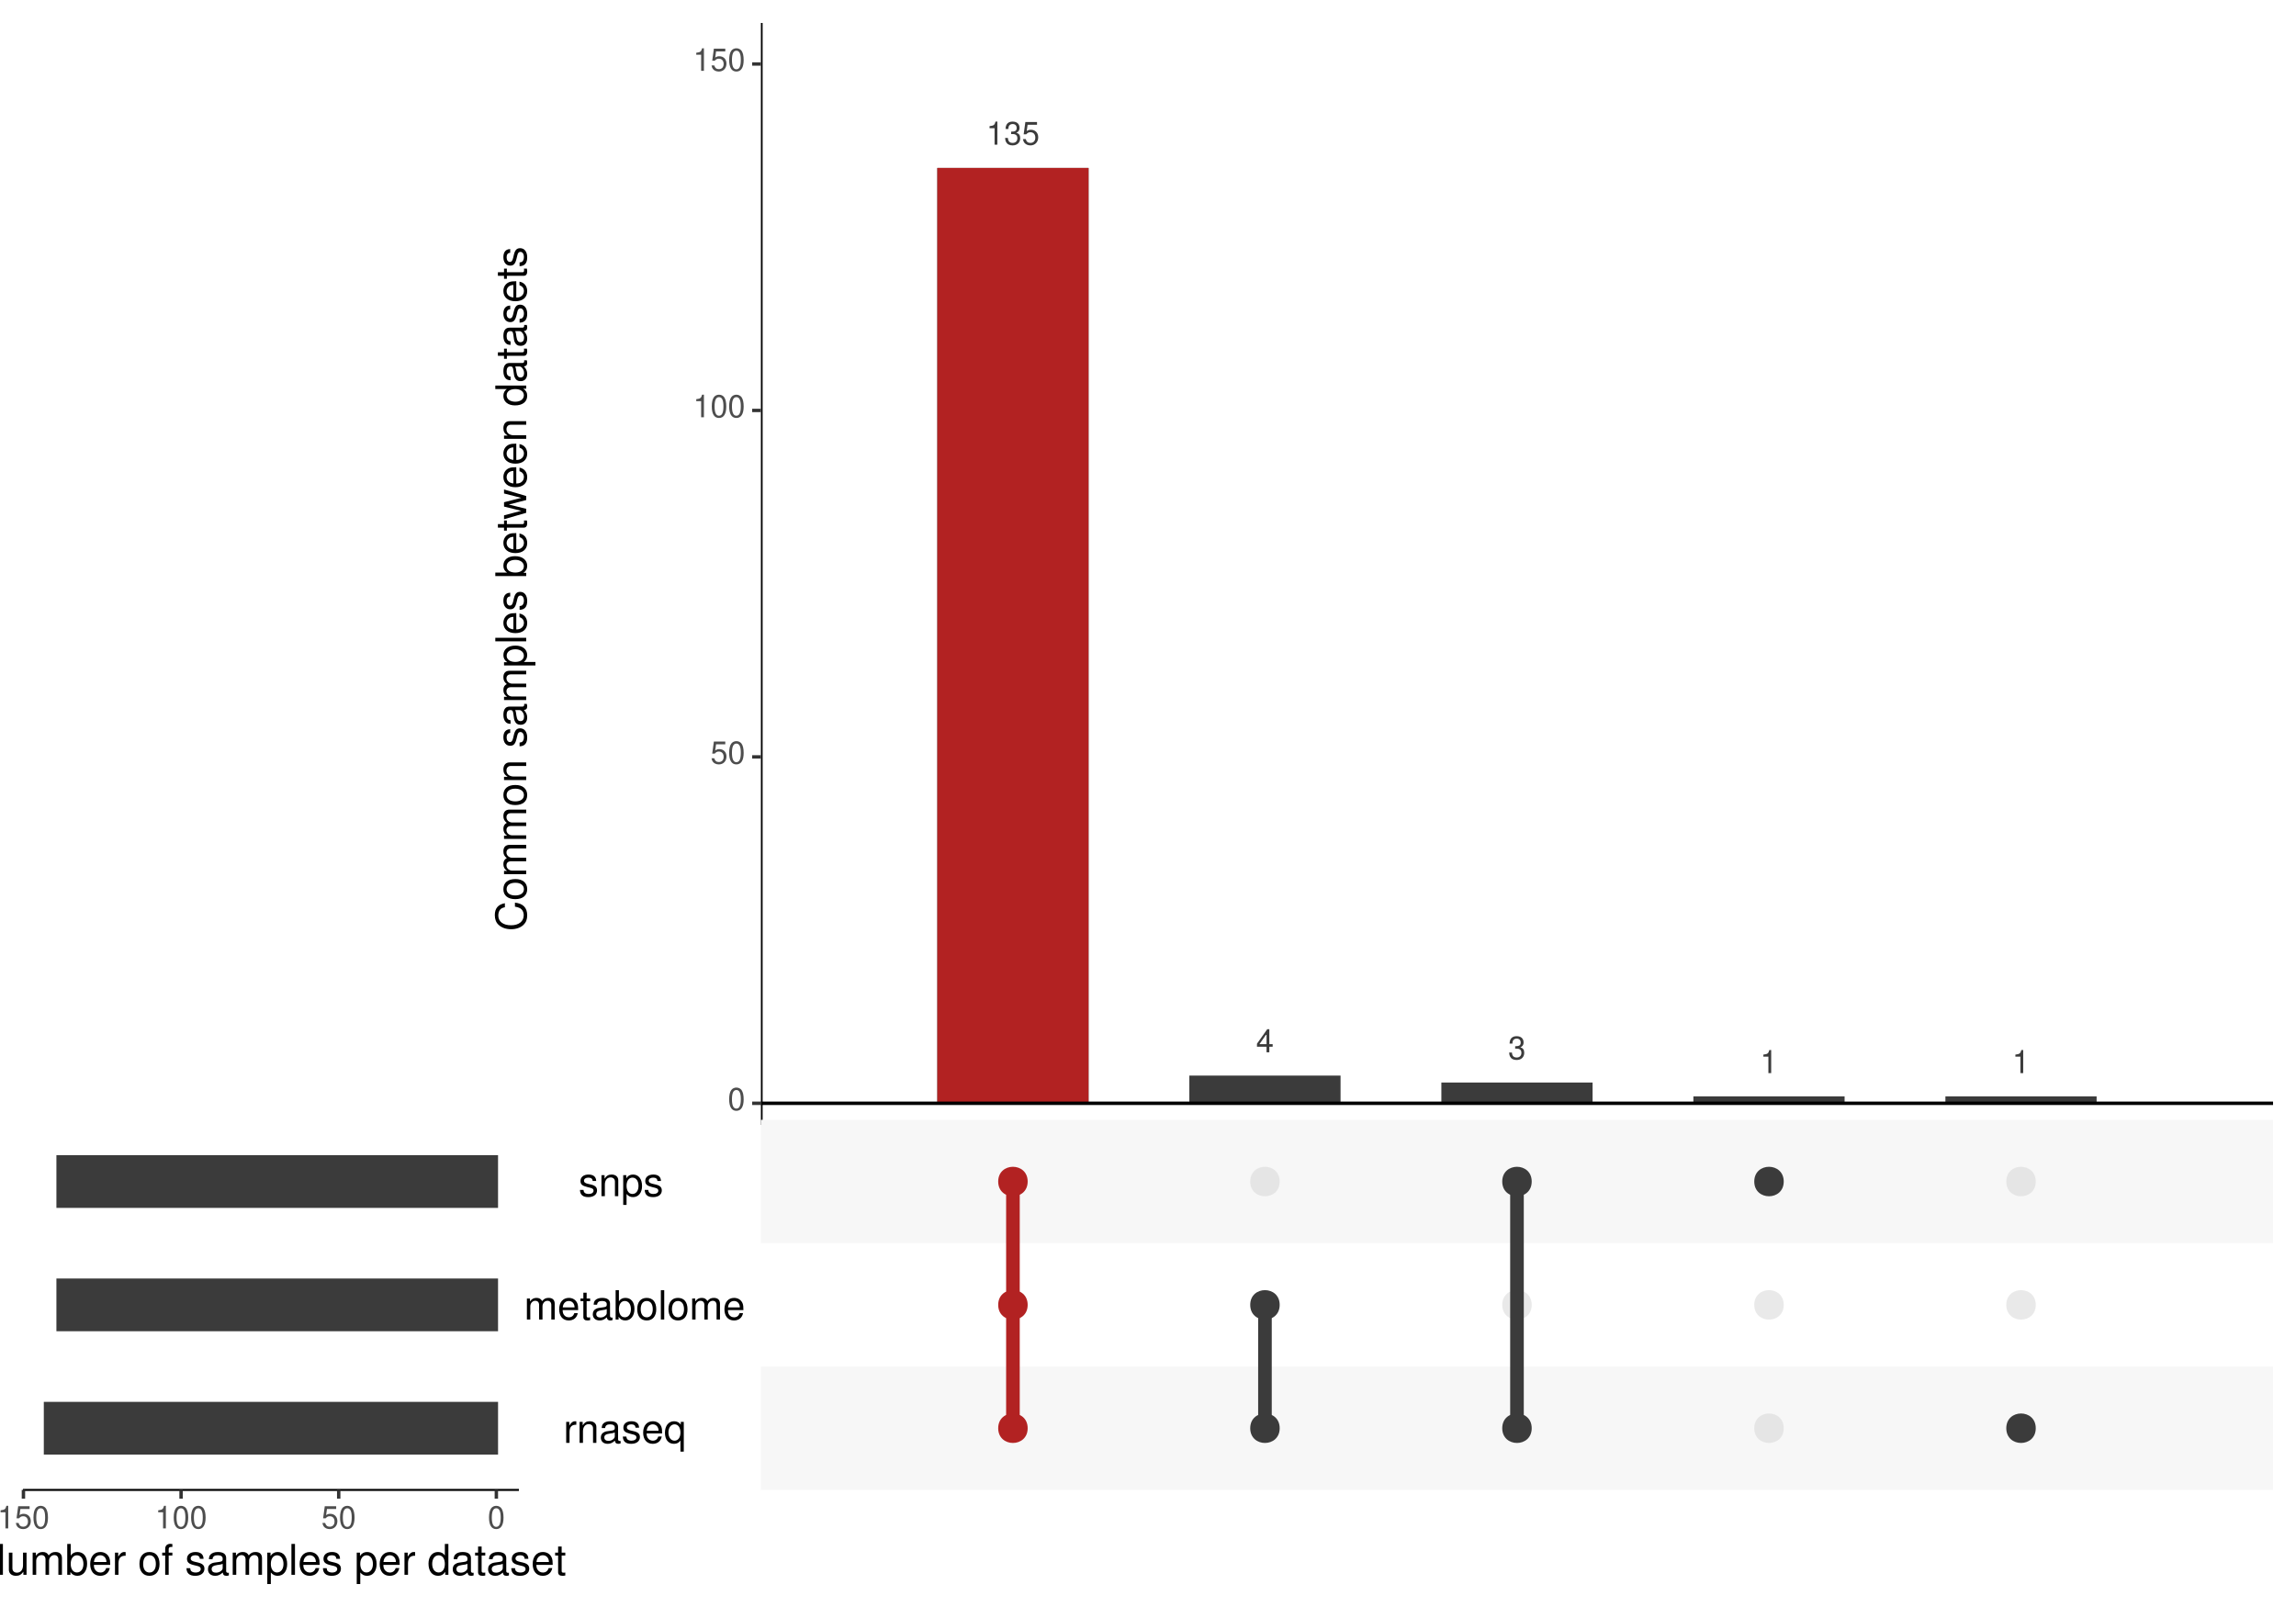 <?xml version="1.0" encoding="UTF-8"?>
<svg xmlns="http://www.w3.org/2000/svg" xmlns:xlink="http://www.w3.org/1999/xlink" width="720pt" height="504pt" viewBox="0 0 720 504" version="1.1">
<defs>
<g>
<symbol overflow="visible" id="glyph0-0">
<path style="stroke:none;" d=""/>
</symbol>
<symbol overflow="visible" id="glyph0-1">
<path style="stroke:none;" d="M 2.594 -5.156 L 2.594 0 L 3.469 0 L 3.469 -7.234 L 2.891 -7.234 C 2.578 -6.125 2.391 -5.984 1.016 -5.797 L 1.016 -5.156 Z M 2.594 -5.156 "/>
</symbol>
<symbol overflow="visible" id="glyph0-2">
<path style="stroke:none;" d="M 2.219 -3.328 L 2.688 -3.328 C 3.656 -3.328 4.172 -2.891 4.172 -2.016 C 4.172 -1.109 3.609 -0.547 2.703 -0.547 C 1.734 -0.547 1.266 -1.047 1.203 -2.109 L 0.328 -2.109 C 0.359 -1.516 0.453 -1.141 0.625 -0.828 C 1 -0.125 1.688 0.234 2.672 0.234 C 4.125 0.234 5.062 -0.656 5.062 -2.016 C 5.062 -2.938 4.719 -3.453 3.859 -3.75 C 4.531 -4.016 4.859 -4.516 4.859 -5.25 C 4.859 -6.484 4.047 -7.234 2.688 -7.234 C 1.266 -7.234 0.5 -6.438 0.469 -4.906 L 1.359 -4.906 C 1.359 -5.344 1.406 -5.594 1.516 -5.812 C 1.719 -6.234 2.156 -6.469 2.703 -6.469 C 3.484 -6.469 3.953 -6 3.953 -5.219 C 3.953 -4.703 3.781 -4.391 3.391 -4.234 C 3.141 -4.125 2.828 -4.094 2.219 -4.078 Z M 2.219 -3.328 "/>
</symbol>
<symbol overflow="visible" id="glyph0-3">
<path style="stroke:none;" d="M 4.766 -7.094 L 1.109 -7.094 L 0.578 -3.234 L 1.375 -3.234 C 1.797 -3.719 2.141 -3.891 2.688 -3.891 C 3.641 -3.891 4.234 -3.25 4.234 -2.188 C 4.234 -1.172 3.641 -0.547 2.688 -0.547 C 1.906 -0.547 1.438 -0.938 1.234 -1.75 L 0.344 -1.75 C 0.469 -1.156 0.578 -0.875 0.781 -0.625 C 1.188 -0.078 1.906 0.234 2.703 0.234 C 4.141 0.234 5.141 -0.812 5.141 -2.312 C 5.141 -3.719 4.203 -4.672 2.844 -4.672 C 2.344 -4.672 1.938 -4.547 1.531 -4.25 L 1.812 -6.234 L 4.766 -6.234 Z M 4.766 -7.094 "/>
</symbol>
<symbol overflow="visible" id="glyph0-4">
<path style="stroke:none;" d="M 3.281 -1.75 L 3.281 0 L 4.156 0 L 4.156 -1.75 L 5.203 -1.75 L 5.203 -2.547 L 4.156 -2.547 L 4.156 -7.234 L 3.5 -7.234 L 0.281 -2.688 L 0.281 -1.75 Z M 3.281 -2.547 L 1.047 -2.547 L 3.281 -5.734 Z M 3.281 -2.547 "/>
</symbol>
<symbol overflow="visible" id="glyph1-0">
<path style="stroke:none;" d=""/>
</symbol>
<symbol overflow="visible" id="glyph1-1">
<path style="stroke:none;" d="M 2.688 -7.078 C 2.047 -7.078 1.453 -6.797 1.094 -6.312 C 0.641 -5.688 0.422 -4.734 0.422 -3.422 C 0.422 -1.031 1.203 0.219 2.688 0.219 C 4.156 0.219 4.969 -1.031 4.969 -3.375 C 4.969 -4.734 4.75 -5.656 4.297 -6.312 C 3.922 -6.797 3.344 -7.078 2.688 -7.078 Z M 2.688 -6.312 C 3.625 -6.312 4.078 -5.375 4.078 -3.453 C 4.078 -1.438 3.641 -0.484 2.672 -0.484 C 1.766 -0.484 1.297 -1.469 1.297 -3.422 C 1.297 -5.375 1.766 -6.312 2.688 -6.312 Z M 2.688 -6.312 "/>
</symbol>
<symbol overflow="visible" id="glyph1-2">
<path style="stroke:none;" d="M 4.656 -6.953 L 1.078 -6.953 L 0.562 -3.172 L 1.359 -3.172 C 1.75 -3.641 2.094 -3.812 2.641 -3.812 C 3.562 -3.812 4.141 -3.172 4.141 -2.141 C 4.141 -1.141 3.562 -0.531 2.625 -0.531 C 1.875 -0.531 1.406 -0.922 1.203 -1.703 L 0.344 -1.703 C 0.453 -1.141 0.562 -0.859 0.766 -0.609 C 1.156 -0.078 1.859 0.219 2.641 0.219 C 4.047 0.219 5.031 -0.797 5.031 -2.266 C 5.031 -3.641 4.109 -4.578 2.781 -4.578 C 2.297 -4.578 1.906 -4.453 1.5 -4.156 L 1.766 -6.094 L 4.656 -6.094 Z M 4.656 -6.953 "/>
</symbol>
<symbol overflow="visible" id="glyph1-3">
<path style="stroke:none;" d="M 2.531 -5.047 L 2.531 0 L 3.406 0 L 3.406 -7.078 L 2.828 -7.078 C 2.531 -6 2.328 -5.844 1 -5.672 L 1 -5.047 Z M 2.531 -5.047 "/>
</symbol>
<symbol overflow="visible" id="glyph2-0">
<path style="stroke:none;" d=""/>
</symbol>
<symbol overflow="visible" id="glyph2-1">
<path style="stroke:none;" d="M -6.688 -8.797 C -8.812 -8.406 -9.844 -7.188 -9.844 -5.062 C -9.844 -3.766 -9.438 -2.703 -8.641 -2 C -7.672 -1.109 -6.297 -0.641 -4.734 -0.641 C -3.141 -0.641 -1.766 -1.125 -0.828 -2.031 C -0.047 -2.797 0.312 -3.75 0.312 -5 C 0.312 -7.375 -0.969 -8.703 -3.531 -8.984 L -3.531 -7.719 C -2.875 -7.609 -2.422 -7.484 -2.031 -7.281 C -1.234 -6.875 -0.781 -6.062 -0.781 -5.016 C -0.781 -3.094 -2.328 -1.875 -4.734 -1.875 C -7.219 -1.875 -8.75 -3.031 -8.75 -4.922 C -8.75 -5.703 -8.531 -6.422 -8.141 -6.828 C -7.812 -7.188 -7.406 -7.391 -6.688 -7.531 Z M -6.688 -8.797 "/>
</symbol>
<symbol overflow="visible" id="glyph2-2">
<path style="stroke:none;" d="M -7.156 -3.609 C -7.156 -1.641 -5.766 -0.484 -3.422 -0.484 C -1.078 -0.484 0.312 -1.641 0.312 -3.625 C 0.312 -5.594 -1.094 -6.781 -3.375 -6.781 C -5.797 -6.781 -7.156 -5.625 -7.156 -3.609 Z M -6.141 -3.625 C -6.141 -4.875 -5.109 -5.625 -3.391 -5.625 C -1.734 -5.625 -0.719 -4.844 -0.719 -3.625 C -0.719 -2.391 -1.734 -1.641 -3.422 -1.641 C -5.109 -1.641 -6.141 -2.391 -6.141 -3.625 Z M -6.141 -3.625 "/>
</symbol>
<symbol overflow="visible" id="glyph2-3">
<path style="stroke:none;" d="M -6.953 -0.938 L 0 -0.938 L 0 -2.047 L -4.375 -2.047 C -5.375 -2.047 -6.188 -2.781 -6.188 -3.672 C -6.188 -4.5 -5.688 -4.969 -4.797 -4.969 L 0 -4.969 L 0 -6.078 L -4.375 -6.078 C -5.375 -6.078 -6.188 -6.812 -6.188 -7.719 C -6.188 -8.531 -5.672 -9 -4.797 -9 L 0 -9 L 0 -10.125 L -5.219 -10.125 C -6.469 -10.125 -7.156 -9.406 -7.156 -8.109 C -7.156 -7.172 -6.875 -6.609 -6.094 -5.969 C -6.844 -5.547 -7.156 -5 -7.156 -4.094 C -7.156 -3.156 -6.812 -2.531 -5.984 -1.953 L -6.953 -1.953 Z M -6.953 -0.938 "/>
</symbol>
<symbol overflow="visible" id="glyph2-4">
<path style="stroke:none;" d="M -6.953 -0.938 L 0 -0.938 L 0 -2.047 L -3.844 -2.047 C -5.266 -2.047 -6.188 -2.797 -6.188 -3.938 C -6.188 -4.812 -5.656 -5.359 -4.828 -5.359 L 0 -5.359 L 0 -6.469 L -5.266 -6.469 C -6.422 -6.469 -7.156 -5.609 -7.156 -4.266 C -7.156 -3.234 -6.766 -2.562 -5.797 -1.953 L -6.953 -1.953 Z M -6.953 -0.938 "/>
</symbol>
<symbol overflow="visible" id="glyph2-5">
<path style="stroke:none;" d=""/>
</symbol>
<symbol overflow="visible" id="glyph2-6">
<path style="stroke:none;" d="M -5.016 -5.812 C -6.391 -5.797 -7.156 -4.906 -7.156 -3.297 C -7.156 -1.672 -6.328 -0.625 -5.031 -0.625 C -3.938 -0.625 -3.422 -1.188 -3.031 -2.828 L -2.781 -3.859 C -2.594 -4.641 -2.312 -4.938 -1.812 -4.938 C -1.156 -4.938 -0.719 -4.297 -0.719 -3.328 C -0.719 -2.719 -0.891 -2.219 -1.188 -1.938 C -1.375 -1.766 -1.578 -1.688 -2.078 -1.625 L -2.078 -0.453 C -0.469 -0.5 0.312 -1.406 0.312 -3.234 C 0.312 -4.984 -0.562 -6.094 -1.906 -6.094 C -2.938 -6.094 -3.5 -5.516 -3.844 -4.125 L -4.094 -3.062 C -4.297 -2.172 -4.594 -1.781 -5.094 -1.781 C -5.734 -1.781 -6.141 -2.344 -6.141 -3.25 C -6.141 -4.141 -5.75 -4.625 -5.016 -4.656 Z M -5.016 -5.812 "/>
</symbol>
<symbol overflow="visible" id="glyph2-7">
<path style="stroke:none;" d="M -0.656 -7.109 C -0.625 -6.984 -0.625 -6.938 -0.625 -6.859 C -0.625 -6.484 -0.828 -6.266 -1.172 -6.266 L -5.266 -6.266 C -6.5 -6.266 -7.156 -5.359 -7.156 -3.656 C -7.156 -2.625 -6.859 -1.812 -6.344 -1.344 C -5.984 -1.016 -5.594 -0.891 -4.906 -0.859 L -4.906 -1.984 C -5.75 -2.078 -6.141 -2.578 -6.141 -3.609 C -6.141 -4.625 -5.766 -5.172 -5.094 -5.172 L -4.812 -5.172 C -4.328 -5.156 -4.156 -4.922 -4.031 -4.016 C -3.844 -2.438 -3.781 -2.203 -3.609 -1.781 C -3.266 -0.969 -2.656 -0.562 -1.75 -0.562 C -0.484 -0.562 0.312 -1.438 0.312 -2.844 C 0.312 -3.719 0 -4.422 -0.719 -5.203 C 0 -5.281 0.312 -5.625 0.312 -6.344 C 0.312 -6.594 0.281 -6.734 0.188 -7.109 Z M -2.188 -5.172 C -1.812 -5.172 -1.594 -5.062 -1.281 -4.734 C -0.875 -4.281 -0.672 -3.734 -0.672 -3.078 C -0.672 -2.219 -1.078 -1.719 -1.781 -1.719 C -2.516 -1.719 -2.875 -2.188 -3.062 -3.391 C -3.219 -4.562 -3.266 -4.797 -3.438 -5.172 Z M -2.188 -5.172 "/>
</symbol>
<symbol overflow="visible" id="glyph2-8">
<path style="stroke:none;" d="M 2.891 -0.719 L 2.891 -1.828 L -0.734 -1.828 C -0.016 -2.422 0.312 -3.062 0.312 -3.969 C 0.312 -5.781 -1.141 -6.953 -3.359 -6.953 C -5.703 -6.953 -7.156 -5.797 -7.156 -3.953 C -7.156 -3.016 -6.734 -2.266 -5.906 -1.734 L -6.953 -1.734 L -6.953 -0.719 Z M -6.125 -3.766 C -6.125 -5 -5.047 -5.797 -3.391 -5.797 C -1.812 -5.797 -0.734 -4.984 -0.734 -3.766 C -0.734 -2.594 -1.797 -1.828 -3.422 -1.828 C -5.062 -1.828 -6.125 -2.594 -6.125 -3.766 Z M -6.125 -3.766 "/>
</symbol>
<symbol overflow="visible" id="glyph2-9">
<path style="stroke:none;" d="M -9.688 -2.016 L -9.688 -0.906 L 0 -0.906 L 0 -2.016 Z M -9.688 -2.016 "/>
</symbol>
<symbol overflow="visible" id="glyph2-10">
<path style="stroke:none;" d="M -3.109 -6.812 C -4.172 -6.812 -4.812 -6.734 -5.328 -6.531 C -6.469 -6.078 -7.156 -5.016 -7.156 -3.719 C -7.156 -1.781 -5.688 -0.531 -3.391 -0.531 C -1.094 -0.531 0.312 -1.734 0.312 -3.688 C 0.312 -5.281 -0.594 -6.391 -2.109 -6.672 L -2.109 -5.547 C -1.203 -5.25 -0.719 -4.625 -0.719 -3.734 C -0.719 -3.031 -1.031 -2.438 -1.625 -2.062 C -2.016 -1.797 -2.422 -1.703 -3.109 -1.688 Z M -4.016 -1.719 C -5.297 -1.812 -6.141 -2.594 -6.141 -3.703 C -6.141 -4.828 -5.266 -5.625 -4.016 -5.625 Z M -4.016 -1.719 "/>
</symbol>
<symbol overflow="visible" id="glyph2-11">
<path style="stroke:none;" d="M -9.688 -0.719 L 0 -0.719 L 0 -1.719 L -0.891 -1.719 C -0.078 -2.25 0.312 -2.953 0.312 -3.922 C 0.312 -5.75 -1.203 -6.953 -3.5 -6.953 C -5.766 -6.953 -7.156 -5.812 -7.156 -3.969 C -7.156 -3.016 -6.797 -2.344 -6.016 -1.812 L -9.688 -1.812 Z M -6.125 -3.766 C -6.125 -5 -5.047 -5.797 -3.391 -5.797 C -1.812 -5.797 -0.734 -4.969 -0.734 -3.766 C -0.734 -2.578 -1.797 -1.812 -3.422 -1.812 C -5.062 -1.812 -6.125 -2.578 -6.125 -3.766 Z M -6.125 -3.766 "/>
</symbol>
<symbol overflow="visible" id="glyph2-12">
<path style="stroke:none;" d="M -6.953 -3.375 L -6.953 -2.234 L -8.875 -2.234 L -8.875 -1.125 L -6.953 -1.125 L -6.953 -0.188 L -6.062 -0.188 L -6.062 -1.125 L -0.797 -1.125 C -0.078 -1.125 0.312 -1.609 0.312 -2.469 C 0.312 -2.766 0.281 -3 0.219 -3.375 L -0.719 -3.375 C -0.672 -3.219 -0.672 -3.062 -0.672 -2.844 C -0.672 -2.359 -0.797 -2.234 -1.281 -2.234 L -6.062 -2.234 L -6.062 -3.375 Z M -6.953 -3.375 "/>
</symbol>
<symbol overflow="visible" id="glyph2-13">
<path style="stroke:none;" d="M 0 -7.359 L -6.953 -9.406 L -6.953 -8.156 L -1.547 -6.781 L -6.953 -5.406 L -6.953 -4.047 L -1.547 -2.719 L -6.953 -1.297 L -6.953 -0.078 L 0 -2.094 L 0 -3.344 L -5.453 -4.688 L 0 -6.094 Z M 0 -7.359 "/>
</symbol>
<symbol overflow="visible" id="glyph2-14">
<path style="stroke:none;" d="M -9.688 -6.578 L -9.688 -5.469 L -6.078 -5.469 C -6.781 -5 -7.156 -4.266 -7.156 -3.328 C -7.156 -1.531 -5.719 -0.344 -3.5 -0.344 C -1.141 -0.344 0.312 -1.484 0.312 -3.375 C 0.312 -4.328 -0.047 -5 -0.922 -5.594 L 0 -5.594 L 0 -6.578 Z M -6.125 -3.516 C -6.125 -4.719 -5.078 -5.469 -3.406 -5.469 C -1.797 -5.469 -0.734 -4.703 -0.734 -3.531 C -0.734 -2.312 -1.812 -1.5 -3.422 -1.5 C -5.047 -1.5 -6.125 -2.312 -6.125 -3.516 Z M -6.125 -3.516 "/>
</symbol>
<symbol overflow="visible" id="glyph3-0">
<path style="stroke:none;" d=""/>
</symbol>
<symbol overflow="visible" id="glyph3-1">
<path style="stroke:none;" d="M 0.875 -6.594 L 0.875 0 L 1.922 0 L 1.922 -3.422 C 1.938 -5.016 2.594 -5.719 4.047 -5.688 L 4.047 -6.75 C 3.859 -6.781 3.766 -6.781 3.641 -6.781 C 2.953 -6.781 2.438 -6.391 1.844 -5.406 L 1.844 -6.594 Z M 0.875 -6.594 "/>
</symbol>
<symbol overflow="visible" id="glyph3-2">
<path style="stroke:none;" d="M 0.875 -6.594 L 0.875 0 L 1.938 0 L 1.938 -3.641 C 1.938 -4.984 2.641 -5.875 3.734 -5.875 C 4.562 -5.875 5.094 -5.359 5.094 -4.578 L 5.094 0 L 6.141 0 L 6.141 -4.984 C 6.141 -6.078 5.312 -6.781 4.047 -6.781 C 3.062 -6.781 2.438 -6.406 1.844 -5.484 L 1.844 -6.594 Z M 0.875 -6.594 "/>
</symbol>
<symbol overflow="visible" id="glyph3-3">
<path style="stroke:none;" d="M 6.734 -0.609 C 6.625 -0.594 6.578 -0.594 6.516 -0.594 C 6.141 -0.594 5.938 -0.781 5.938 -1.109 L 5.938 -4.984 C 5.938 -6.156 5.094 -6.781 3.469 -6.781 C 2.5 -6.781 1.719 -6.516 1.266 -6.016 C 0.969 -5.688 0.844 -5.297 0.812 -4.641 L 1.875 -4.641 C 1.969 -5.453 2.438 -5.812 3.422 -5.812 C 4.375 -5.812 4.906 -5.469 4.906 -4.844 L 4.906 -4.562 C 4.891 -4.109 4.656 -3.938 3.797 -3.828 C 2.312 -3.641 2.094 -3.594 1.688 -3.422 C 0.922 -3.094 0.531 -2.516 0.531 -1.656 C 0.531 -0.469 1.359 0.297 2.688 0.297 C 3.531 0.297 4.188 0 4.938 -0.688 C 5.016 0 5.344 0.297 6.016 0.297 C 6.25 0.297 6.391 0.266 6.734 0.172 Z M 4.906 -2.078 C 4.906 -1.719 4.797 -1.516 4.484 -1.219 C 4.062 -0.828 3.531 -0.625 2.922 -0.625 C 2.109 -0.625 1.625 -1.016 1.625 -1.688 C 1.625 -2.375 2.078 -2.734 3.219 -2.891 C 4.328 -3.047 4.547 -3.094 4.906 -3.266 Z M 4.906 -2.078 "/>
</symbol>
<symbol overflow="visible" id="glyph3-4">
<path style="stroke:none;" d="M 5.516 -4.766 C 5.5 -6.062 4.641 -6.781 3.125 -6.781 C 1.594 -6.781 0.594 -6 0.594 -4.766 C 0.594 -3.734 1.125 -3.25 2.688 -2.875 L 3.672 -2.625 C 4.391 -2.453 4.688 -2.188 4.688 -1.719 C 4.688 -1.094 4.062 -0.688 3.141 -0.688 C 2.578 -0.688 2.109 -0.844 1.844 -1.125 C 1.672 -1.312 1.594 -1.5 1.531 -1.969 L 0.422 -1.969 C 0.484 -0.438 1.328 0.297 3.062 0.297 C 4.719 0.297 5.781 -0.531 5.781 -1.797 C 5.781 -2.781 5.219 -3.328 3.922 -3.641 L 2.906 -3.875 C 2.047 -4.078 1.688 -4.359 1.688 -4.828 C 1.688 -5.438 2.234 -5.812 3.078 -5.812 C 3.922 -5.812 4.375 -5.453 4.406 -4.766 Z M 5.516 -4.766 "/>
</symbol>
<symbol overflow="visible" id="glyph3-5">
<path style="stroke:none;" d="M 6.453 -2.953 C 6.453 -3.953 6.391 -4.562 6.203 -5.047 C 5.766 -6.141 4.766 -6.781 3.531 -6.781 C 1.688 -6.781 0.5 -5.391 0.5 -3.219 C 0.5 -1.031 1.641 0.297 3.5 0.297 C 5.016 0.297 6.062 -0.562 6.328 -2 L 5.266 -2 C 4.969 -1.141 4.375 -0.688 3.531 -0.688 C 2.875 -0.688 2.297 -0.984 1.953 -1.531 C 1.703 -1.922 1.609 -2.297 1.594 -2.953 Z M 1.625 -3.797 C 1.719 -5.031 2.453 -5.812 3.516 -5.812 C 4.578 -5.812 5.328 -4.984 5.328 -3.797 Z M 1.625 -3.797 "/>
</symbol>
<symbol overflow="visible" id="glyph3-6">
<path style="stroke:none;" d="M 6.234 2.75 L 6.234 -6.594 L 5.297 -6.594 L 5.297 -5.719 C 4.812 -6.406 4.062 -6.781 3.203 -6.781 C 1.453 -6.781 0.328 -5.359 0.328 -3.172 C 0.328 -1.031 1.391 0.297 3.141 0.297 C 4.062 0.297 4.703 -0.031 5.188 -0.75 L 5.188 2.75 Z M 3.344 -5.812 C 4.469 -5.812 5.188 -4.812 5.188 -3.219 C 5.188 -1.703 4.453 -0.688 3.344 -0.688 C 2.188 -0.688 1.422 -1.719 1.422 -3.25 C 1.422 -4.781 2.188 -5.812 3.344 -5.812 Z M 3.344 -5.812 "/>
</symbol>
<symbol overflow="visible" id="glyph3-7">
<path style="stroke:none;" d="M 0.875 -6.594 L 0.875 0 L 1.938 0 L 1.938 -4.141 C 1.938 -5.094 2.625 -5.875 3.484 -5.875 C 4.266 -5.875 4.703 -5.391 4.703 -4.547 L 4.703 0 L 5.766 0 L 5.766 -4.141 C 5.766 -5.094 6.453 -5.875 7.312 -5.875 C 8.078 -5.875 8.531 -5.375 8.531 -4.547 L 8.531 0 L 9.594 0 L 9.594 -4.953 C 9.594 -6.141 8.922 -6.781 7.688 -6.781 C 6.797 -6.781 6.266 -6.531 5.656 -5.781 C 5.266 -6.484 4.734 -6.781 3.875 -6.781 C 3 -6.781 2.406 -6.453 1.844 -5.672 L 1.844 -6.594 Z M 0.875 -6.594 "/>
</symbol>
<symbol overflow="visible" id="glyph3-8">
<path style="stroke:none;" d="M 3.203 -6.594 L 2.109 -6.594 L 2.109 -8.406 L 1.078 -8.406 L 1.078 -6.594 L 0.172 -6.594 L 0.172 -5.75 L 1.078 -5.75 L 1.078 -0.75 C 1.078 -0.078 1.531 0.297 2.344 0.297 C 2.625 0.297 2.844 0.266 3.203 0.203 L 3.203 -0.688 C 3.047 -0.641 2.906 -0.625 2.688 -0.625 C 2.234 -0.625 2.109 -0.75 2.109 -1.219 L 2.109 -5.75 L 3.203 -5.75 Z M 3.203 -6.594 "/>
</symbol>
<symbol overflow="visible" id="glyph3-9">
<path style="stroke:none;" d="M 0.688 -9.188 L 0.688 0 L 1.625 0 L 1.625 -0.844 C 2.125 -0.078 2.797 0.297 3.719 0.297 C 5.453 0.297 6.594 -1.141 6.594 -3.328 C 6.594 -5.469 5.516 -6.781 3.766 -6.781 C 2.859 -6.781 2.219 -6.453 1.719 -5.703 L 1.719 -9.188 Z M 3.562 -5.812 C 4.734 -5.812 5.484 -4.781 5.484 -3.219 C 5.484 -1.719 4.703 -0.688 3.562 -0.688 C 2.438 -0.688 1.719 -1.703 1.719 -3.25 C 1.719 -4.797 2.438 -5.812 3.562 -5.812 Z M 3.562 -5.812 "/>
</symbol>
<symbol overflow="visible" id="glyph3-10">
<path style="stroke:none;" d="M 3.422 -6.781 C 1.562 -6.781 0.453 -5.469 0.453 -3.25 C 0.453 -1.016 1.562 0.297 3.438 0.297 C 5.297 0.297 6.422 -1.031 6.422 -3.203 C 6.422 -5.484 5.344 -6.781 3.422 -6.781 Z M 3.438 -5.812 C 4.625 -5.812 5.328 -4.844 5.328 -3.219 C 5.328 -1.656 4.594 -0.688 3.438 -0.688 C 2.266 -0.688 1.547 -1.656 1.547 -3.25 C 1.547 -4.844 2.266 -5.812 3.438 -5.812 Z M 3.438 -5.812 "/>
</symbol>
<symbol overflow="visible" id="glyph3-11">
<path style="stroke:none;" d="M 1.922 -9.188 L 0.859 -9.188 L 0.859 0 L 1.922 0 Z M 1.922 -9.188 "/>
</symbol>
<symbol overflow="visible" id="glyph3-12">
<path style="stroke:none;" d="M 0.688 2.75 L 1.734 2.75 L 1.734 -0.688 C 2.297 -0.016 2.906 0.297 3.766 0.297 C 5.484 0.297 6.594 -1.078 6.594 -3.188 C 6.594 -5.406 5.5 -6.781 3.75 -6.781 C 2.859 -6.781 2.141 -6.391 1.656 -5.609 L 1.656 -6.594 L 0.688 -6.594 Z M 3.578 -5.812 C 4.734 -5.812 5.484 -4.781 5.484 -3.219 C 5.484 -1.719 4.719 -0.688 3.578 -0.688 C 2.453 -0.688 1.734 -1.703 1.734 -3.25 C 1.734 -4.797 2.453 -5.812 3.578 -5.812 Z M 3.578 -5.812 "/>
</symbol>
<symbol overflow="visible" id="glyph4-0">
<path style="stroke:none;" d=""/>
</symbol>
<symbol overflow="visible" id="glyph4-1">
<path style="stroke:none;" d="M 8.578 -9.688 L 7.406 -9.688 L 7.406 -1.766 L 2.344 -9.688 L 1.016 -9.688 L 1.016 0 L 2.172 0 L 2.172 -7.844 L 7.188 0 L 8.578 0 Z M 8.578 -9.688 "/>
</symbol>
<symbol overflow="visible" id="glyph4-2">
<path style="stroke:none;" d="M 6.406 0 L 6.406 -6.953 L 5.297 -6.953 L 5.297 -3.016 C 5.297 -1.594 4.562 -0.672 3.406 -0.672 C 2.531 -0.672 1.969 -1.203 1.969 -2.031 L 1.969 -6.953 L 0.859 -6.953 L 0.859 -1.594 C 0.859 -0.438 1.734 0.312 3.078 0.312 C 4.109 0.312 4.75 -0.047 5.406 -0.969 L 5.406 0 Z M 6.406 0 "/>
</symbol>
<symbol overflow="visible" id="glyph4-3">
<path style="stroke:none;" d="M 0.938 -6.953 L 0.938 0 L 2.047 0 L 2.047 -4.375 C 2.047 -5.375 2.781 -6.188 3.672 -6.188 C 4.5 -6.188 4.969 -5.688 4.969 -4.797 L 4.969 0 L 6.078 0 L 6.078 -4.375 C 6.078 -5.375 6.812 -6.188 7.719 -6.188 C 8.531 -6.188 9 -5.672 9 -4.797 L 9 0 L 10.125 0 L 10.125 -5.219 C 10.125 -6.469 9.406 -7.156 8.109 -7.156 C 7.172 -7.156 6.609 -6.875 5.969 -6.094 C 5.547 -6.844 5 -7.156 4.094 -7.156 C 3.156 -7.156 2.531 -6.812 1.953 -5.984 L 1.953 -6.953 Z M 0.938 -6.953 "/>
</symbol>
<symbol overflow="visible" id="glyph4-4">
<path style="stroke:none;" d="M 0.719 -9.688 L 0.719 0 L 1.719 0 L 1.719 -0.891 C 2.25 -0.078 2.953 0.312 3.922 0.312 C 5.75 0.312 6.953 -1.203 6.953 -3.5 C 6.953 -5.766 5.812 -7.156 3.969 -7.156 C 3.016 -7.156 2.344 -6.797 1.812 -6.016 L 1.812 -9.688 Z M 3.766 -6.125 C 5 -6.125 5.797 -5.047 5.797 -3.391 C 5.797 -1.812 4.969 -0.734 3.766 -0.734 C 2.578 -0.734 1.812 -1.797 1.812 -3.422 C 1.812 -5.062 2.578 -6.125 3.766 -6.125 Z M 3.766 -6.125 "/>
</symbol>
<symbol overflow="visible" id="glyph4-5">
<path style="stroke:none;" d="M 6.812 -3.109 C 6.812 -4.172 6.734 -4.812 6.531 -5.328 C 6.078 -6.469 5.016 -7.156 3.719 -7.156 C 1.781 -7.156 0.531 -5.688 0.531 -3.391 C 0.531 -1.094 1.734 0.312 3.688 0.312 C 5.281 0.312 6.391 -0.594 6.672 -2.109 L 5.547 -2.109 C 5.25 -1.203 4.625 -0.719 3.734 -0.719 C 3.031 -0.719 2.438 -1.031 2.062 -1.625 C 1.797 -2.016 1.703 -2.422 1.688 -3.109 Z M 1.719 -4.016 C 1.812 -5.297 2.594 -6.141 3.703 -6.141 C 4.828 -6.141 5.625 -5.266 5.625 -4.016 Z M 1.719 -4.016 "/>
</symbol>
<symbol overflow="visible" id="glyph4-6">
<path style="stroke:none;" d="M 0.922 -6.953 L 0.922 0 L 2.031 0 L 2.031 -3.609 C 2.047 -5.281 2.734 -6.031 4.266 -5.984 L 4.266 -7.125 C 4.078 -7.141 3.969 -7.156 3.844 -7.156 C 3.125 -7.156 2.578 -6.734 1.938 -5.703 L 1.938 -6.953 Z M 0.922 -6.953 "/>
</symbol>
<symbol overflow="visible" id="glyph4-7">
<path style="stroke:none;" d=""/>
</symbol>
<symbol overflow="visible" id="glyph4-8">
<path style="stroke:none;" d="M 3.609 -7.156 C 1.641 -7.156 0.484 -5.766 0.484 -3.422 C 0.484 -1.078 1.641 0.312 3.625 0.312 C 5.594 0.312 6.781 -1.094 6.781 -3.375 C 6.781 -5.797 5.625 -7.156 3.609 -7.156 Z M 3.625 -6.141 C 4.875 -6.141 5.625 -5.109 5.625 -3.391 C 5.625 -1.734 4.844 -0.719 3.625 -0.719 C 2.391 -0.719 1.641 -1.734 1.641 -3.422 C 1.641 -5.109 2.391 -6.141 3.625 -6.141 Z M 3.625 -6.141 "/>
</symbol>
<symbol overflow="visible" id="glyph4-9">
<path style="stroke:none;" d="M 3.422 -6.953 L 2.266 -6.953 L 2.266 -8.047 C 2.266 -8.516 2.531 -8.75 3.047 -8.75 C 3.141 -8.75 3.172 -8.75 3.422 -8.734 L 3.422 -9.656 C 3.172 -9.703 3.031 -9.719 2.797 -9.719 C 1.781 -9.719 1.172 -9.141 1.172 -8.141 L 1.172 -6.953 L 0.234 -6.953 L 0.234 -6.062 L 1.172 -6.062 L 1.172 0 L 2.266 0 L 2.266 -6.062 L 3.422 -6.062 Z M 3.422 -6.953 "/>
</symbol>
<symbol overflow="visible" id="glyph4-10">
<path style="stroke:none;" d="M 5.812 -5.016 C 5.797 -6.391 4.906 -7.156 3.297 -7.156 C 1.672 -7.156 0.625 -6.328 0.625 -5.031 C 0.625 -3.938 1.188 -3.422 2.828 -3.031 L 3.859 -2.781 C 4.641 -2.594 4.938 -2.312 4.938 -1.812 C 4.938 -1.156 4.297 -0.719 3.328 -0.719 C 2.719 -0.719 2.219 -0.891 1.938 -1.188 C 1.766 -1.375 1.688 -1.578 1.625 -2.078 L 0.453 -2.078 C 0.5 -0.469 1.406 0.312 3.234 0.312 C 4.984 0.312 6.094 -0.562 6.094 -1.906 C 6.094 -2.938 5.516 -3.5 4.125 -3.844 L 3.062 -4.094 C 2.172 -4.297 1.781 -4.594 1.781 -5.094 C 1.781 -5.734 2.344 -6.141 3.25 -6.141 C 4.141 -6.141 4.625 -5.75 4.656 -5.016 Z M 5.812 -5.016 "/>
</symbol>
<symbol overflow="visible" id="glyph4-11">
<path style="stroke:none;" d="M 7.109 -0.656 C 6.984 -0.625 6.938 -0.625 6.859 -0.625 C 6.484 -0.625 6.266 -0.828 6.266 -1.172 L 6.266 -5.266 C 6.266 -6.5 5.359 -7.156 3.656 -7.156 C 2.625 -7.156 1.812 -6.859 1.344 -6.344 C 1.016 -5.984 0.891 -5.594 0.859 -4.906 L 1.984 -4.906 C 2.078 -5.75 2.578 -6.141 3.609 -6.141 C 4.625 -6.141 5.172 -5.766 5.172 -5.094 L 5.172 -4.812 C 5.156 -4.328 4.922 -4.156 4.016 -4.031 C 2.438 -3.844 2.203 -3.781 1.781 -3.609 C 0.969 -3.266 0.562 -2.656 0.562 -1.75 C 0.562 -0.484 1.438 0.312 2.844 0.312 C 3.719 0.312 4.422 0 5.203 -0.719 C 5.281 0 5.625 0.312 6.344 0.312 C 6.594 0.312 6.734 0.281 7.109 0.188 Z M 5.172 -2.188 C 5.172 -1.812 5.062 -1.594 4.734 -1.281 C 4.281 -0.875 3.734 -0.672 3.078 -0.672 C 2.219 -0.672 1.719 -1.078 1.719 -1.781 C 1.719 -2.516 2.188 -2.875 3.391 -3.062 C 4.562 -3.219 4.797 -3.266 5.172 -3.438 Z M 5.172 -2.188 "/>
</symbol>
<symbol overflow="visible" id="glyph4-12">
<path style="stroke:none;" d="M 0.719 2.891 L 1.828 2.891 L 1.828 -0.734 C 2.422 -0.016 3.062 0.312 3.969 0.312 C 5.781 0.312 6.953 -1.141 6.953 -3.359 C 6.953 -5.703 5.797 -7.156 3.953 -7.156 C 3.016 -7.156 2.266 -6.734 1.734 -5.906 L 1.734 -6.953 L 0.719 -6.953 Z M 3.766 -6.125 C 5 -6.125 5.797 -5.047 5.797 -3.391 C 5.797 -1.812 4.984 -0.734 3.766 -0.734 C 2.594 -0.734 1.828 -1.797 1.828 -3.422 C 1.828 -5.062 2.594 -6.125 3.766 -6.125 Z M 3.766 -6.125 "/>
</symbol>
<symbol overflow="visible" id="glyph4-13">
<path style="stroke:none;" d="M 2.016 -9.688 L 0.906 -9.688 L 0.906 0 L 2.016 0 Z M 2.016 -9.688 "/>
</symbol>
<symbol overflow="visible" id="glyph4-14">
<path style="stroke:none;" d="M 6.578 -9.688 L 5.469 -9.688 L 5.469 -6.078 C 5 -6.781 4.266 -7.156 3.328 -7.156 C 1.531 -7.156 0.344 -5.719 0.344 -3.5 C 0.344 -1.141 1.484 0.312 3.375 0.312 C 4.328 0.312 5 -0.047 5.594 -0.922 L 5.594 0 L 6.578 0 Z M 3.516 -6.125 C 4.719 -6.125 5.469 -5.078 5.469 -3.406 C 5.469 -1.797 4.703 -0.734 3.531 -0.734 C 2.312 -0.734 1.5 -1.812 1.5 -3.422 C 1.5 -5.047 2.312 -6.125 3.516 -6.125 Z M 3.516 -6.125 "/>
</symbol>
<symbol overflow="visible" id="glyph4-15">
<path style="stroke:none;" d="M 3.375 -6.953 L 2.234 -6.953 L 2.234 -8.875 L 1.125 -8.875 L 1.125 -6.953 L 0.188 -6.953 L 0.188 -6.062 L 1.125 -6.062 L 1.125 -0.797 C 1.125 -0.078 1.609 0.312 2.469 0.312 C 2.766 0.312 3 0.281 3.375 0.219 L 3.375 -0.719 C 3.219 -0.672 3.062 -0.672 2.844 -0.672 C 2.359 -0.672 2.234 -0.797 2.234 -1.281 L 2.234 -6.062 L 3.375 -6.062 Z M 3.375 -6.953 "/>
</symbol>
</g>
<clipPath id="clip1">
  <path d="M 144 0 L 720 0 L 720 352.801 L 144 352.801 Z M 144 0 "/>
</clipPath>
<clipPath id="clip2">
  <path d="M 238.613 7.199 L 712.801 7.199 L 712.801 362.16 L 238.613 362.16 Z M 238.613 7.199 "/>
</clipPath>
<clipPath id="clip3">
  <path d="M 238.613 291 L 712.801 291 L 712.801 292 L 238.613 292 Z M 238.613 291 "/>
</clipPath>
<clipPath id="clip4">
  <path d="M 238.613 182 L 712.801 182 L 712.801 184 L 238.613 184 Z M 238.613 182 "/>
</clipPath>
<clipPath id="clip5">
  <path d="M 238.613 74 L 712.801 74 L 712.801 75 L 238.613 75 Z M 238.613 74 "/>
</clipPath>
<clipPath id="clip6">
  <path d="M 238.613 345 L 712.801 345 L 712.801 347 L 238.613 347 Z M 238.613 345 "/>
</clipPath>
<clipPath id="clip7">
  <path d="M 238.613 236 L 712.801 236 L 712.801 238 L 238.613 238 Z M 238.613 236 "/>
</clipPath>
<clipPath id="clip8">
  <path d="M 238.613 128 L 712.801 128 L 712.801 130 L 238.613 130 Z M 238.613 128 "/>
</clipPath>
<clipPath id="clip9">
  <path d="M 238.613 19 L 712.801 19 L 712.801 21 L 238.613 21 Z M 238.613 19 "/>
</clipPath>
<clipPath id="clip10">
  <path d="M 238.613 7.199 L 240 7.199 L 240 362.16 L 238.613 362.16 Z M 238.613 7.199 "/>
</clipPath>
<clipPath id="clip11">
  <path d="M 238.613 345 L 712.801 345 L 712.801 347 L 238.613 347 Z M 238.613 345 "/>
</clipPath>
<clipPath id="clip12">
  <path d="M 144 352.801 L 720 352.801 L 720 504 L 144 504 Z M 144 352.801 "/>
</clipPath>
<clipPath id="clip13">
  <path d="M 238.613 351.215 L 712.801 351.215 L 712.801 467.27 L 238.613 467.27 Z M 238.613 351.215 "/>
</clipPath>
<clipPath id="clip14">
  <path d="M 238.613 428 L 712.801 428 L 712.801 467.27 L 238.613 467.27 Z M 238.613 428 "/>
</clipPath>
<clipPath id="clip15">
  <path d="M 238.613 351.215 L 712.801 351.215 L 712.801 390 L 238.613 390 Z M 238.613 351.215 "/>
</clipPath>
<clipPath id="clip16">
  <path d="M 0 352.801 L 144 352.801 L 144 504 L 0 504 Z M 0 352.801 "/>
</clipPath>
<clipPath id="clip17">
  <path d="M 7.199 351.215 L 162.719 351.215 L 162.719 467.27 L 7.199 467.27 Z M 7.199 351.215 "/>
</clipPath>
</defs>
<g id="surface89">
<rect x="0" y="0" width="720" height="504" style="fill:rgb(100%,100%,100%);fill-opacity:1;stroke:none;"/>
<g clip-path="url(#clip1)" clip-rule="nonzero">
<path style="fill-rule:nonzero;fill:rgb(100%,100%,100%);fill-opacity:1;stroke-width:1.067;stroke-linecap:round;stroke-linejoin:round;stroke:rgb(100%,100%,100%);stroke-opacity:1;stroke-miterlimit:10;" d="M 144 352.801 L 720 352.801 L 720 0 L 144 0 Z M 144 352.801 "/>
</g>
<g clip-path="url(#clip2)" clip-rule="nonzero">
<path style=" stroke:none;fill-rule:nonzero;fill:rgb(100%,100%,100%);fill-opacity:1;" d="M 238.613 362.16 L 712.801 362.16 L 712.801 7.199 L 238.613 7.199 Z M 238.613 362.16 "/>
</g>
<g clip-path="url(#clip3)" clip-rule="nonzero">
<path style="fill:none;stroke-width:0.533;stroke-linecap:butt;stroke-linejoin:round;stroke:rgb(100%,100%,100%);stroke-opacity:1;stroke-miterlimit:10;" d="M 238.613 291.699 L 712.801 291.699 "/>
</g>
<g clip-path="url(#clip4)" clip-rule="nonzero">
<path style="fill:none;stroke-width:0.533;stroke-linecap:butt;stroke-linejoin:round;stroke:rgb(100%,100%,100%);stroke-opacity:1;stroke-miterlimit:10;" d="M 238.613 183.051 L 712.801 183.051 "/>
</g>
<g clip-path="url(#clip5)" clip-rule="nonzero">
<path style="fill:none;stroke-width:0.533;stroke-linecap:butt;stroke-linejoin:round;stroke:rgb(100%,100%,100%);stroke-opacity:1;stroke-miterlimit:10;" d="M 238.613 74.398 L 712.801 74.398 "/>
</g>
<g clip-path="url(#clip6)" clip-rule="nonzero">
<path style="fill:none;stroke-width:1.067;stroke-linecap:butt;stroke-linejoin:round;stroke:rgb(100%,100%,100%);stroke-opacity:1;stroke-miterlimit:10;" d="M 238.613 346.027 L 712.801 346.027 "/>
</g>
<g clip-path="url(#clip7)" clip-rule="nonzero">
<path style="fill:none;stroke-width:1.067;stroke-linecap:butt;stroke-linejoin:round;stroke:rgb(100%,100%,100%);stroke-opacity:1;stroke-miterlimit:10;" d="M 238.613 237.375 L 712.801 237.375 "/>
</g>
<g clip-path="url(#clip8)" clip-rule="nonzero">
<path style="fill:none;stroke-width:1.067;stroke-linecap:butt;stroke-linejoin:round;stroke:rgb(100%,100%,100%);stroke-opacity:1;stroke-miterlimit:10;" d="M 238.613 128.727 L 712.801 128.727 "/>
</g>
<g clip-path="url(#clip9)" clip-rule="nonzero">
<path style="fill:none;stroke-width:1.067;stroke-linecap:butt;stroke-linejoin:round;stroke:rgb(100%,100%,100%);stroke-opacity:1;stroke-miterlimit:10;" d="M 238.613 20.074 L 712.801 20.074 "/>
</g>
<path style=" stroke:none;fill-rule:nonzero;fill:rgb(23.137%,23.137%,23.137%);fill-opacity:1;" d="M 293.934 346.027 L 341.352 346.027 L 341.352 52.672 L 293.934 52.672 Z M 293.934 346.027 "/>
<path style=" stroke:none;fill-rule:nonzero;fill:rgb(23.137%,23.137%,23.137%);fill-opacity:1;" d="M 372.965 346.027 L 420.383 346.027 L 420.383 337.336 L 372.965 337.336 Z M 372.965 346.027 "/>
<path style=" stroke:none;fill-rule:nonzero;fill:rgb(23.137%,23.137%,23.137%);fill-opacity:1;" d="M 451.996 346.027 L 499.414 346.027 L 499.414 339.508 L 451.996 339.508 Z M 451.996 346.027 "/>
<path style=" stroke:none;fill-rule:nonzero;fill:rgb(23.137%,23.137%,23.137%);fill-opacity:1;" d="M 531.027 346.027 L 578.445 346.027 L 578.445 343.855 L 531.027 343.855 Z M 531.027 346.027 "/>
<path style=" stroke:none;fill-rule:nonzero;fill:rgb(23.137%,23.137%,23.137%);fill-opacity:1;" d="M 610.059 346.027 L 657.477 346.027 L 657.477 343.855 L 610.059 343.855 Z M 610.059 346.027 "/>
<g style="fill:rgb(23.137%,23.137%,23.137%);fill-opacity:1;">
  <use xlink:href="#glyph0-1" x="309.293" y="45.367"/>
  <use xlink:href="#glyph0-2" x="314.862" y="45.367"/>
  <use xlink:href="#glyph0-3" x="320.43" y="45.367"/>
</g>
<g style="fill:rgb(23.137%,23.137%,23.137%);fill-opacity:1;">
  <use xlink:href="#glyph0-4" x="393.891" y="330.031"/>
</g>
<g style="fill:rgb(23.137%,23.137%,23.137%);fill-opacity:1;">
  <use xlink:href="#glyph0-2" x="472.922" y="332.207"/>
</g>
<g style="fill:rgb(23.137%,23.137%,23.137%);fill-opacity:1;">
  <use xlink:href="#glyph0-1" x="551.953" y="336.551"/>
</g>
<g style="fill:rgb(23.137%,23.137%,23.137%);fill-opacity:1;">
  <use xlink:href="#glyph0-1" x="630.984" y="336.551"/>
</g>
<path style=" stroke:none;fill-rule:nonzero;fill:rgb(69.804%,13.333%,13.333%);fill-opacity:1;" d="M 293.934 346.027 L 341.352 346.027 L 341.352 52.672 L 293.934 52.672 Z M 293.934 346.027 "/>
<g clip-path="url(#clip10)" clip-rule="nonzero">
<path style="fill:none;stroke-width:1.067;stroke-linecap:butt;stroke-linejoin:round;stroke:rgb(0%,0%,0%);stroke-opacity:1;stroke-miterlimit:10;" d="M 238.613 362.16 L 238.613 7.199 "/>
</g>
<g clip-path="url(#clip11)" clip-rule="nonzero">
<path style="fill:none;stroke-width:1.067;stroke-linecap:butt;stroke-linejoin:round;stroke:rgb(0%,0%,0%);stroke-opacity:1;stroke-miterlimit:10;" d="M 238.613 346.027 L 712.801 346.027 "/>
</g>
<g style="fill:rgb(30.196%,30.196%,30.196%);fill-opacity:1;">
  <use xlink:href="#glyph1-1" x="228.234" y="348.168"/>
</g>
<g style="fill:rgb(30.196%,30.196%,30.196%);fill-opacity:1;">
  <use xlink:href="#glyph1-2" x="222.785" y="239.52"/>
  <use xlink:href="#glyph1-1" x="228.234" y="239.52"/>
</g>
<g style="fill:rgb(30.196%,30.196%,30.196%);fill-opacity:1;">
  <use xlink:href="#glyph1-3" x="217.336" y="130.867"/>
  <use xlink:href="#glyph1-1" x="222.785" y="130.867"/>
  <use xlink:href="#glyph1-1" x="228.234" y="130.867"/>
</g>
<g style="fill:rgb(30.196%,30.196%,30.196%);fill-opacity:1;">
  <use xlink:href="#glyph1-3" x="217.336" y="22.219"/>
  <use xlink:href="#glyph1-2" x="222.785" y="22.219"/>
  <use xlink:href="#glyph1-1" x="228.234" y="22.219"/>
</g>
<path style="fill:none;stroke-width:1.067;stroke-linecap:butt;stroke-linejoin:round;stroke:rgb(20%,20%,20%);stroke-opacity:1;stroke-miterlimit:10;" d="M 235.875 346.027 L 238.613 346.027 "/>
<path style="fill:none;stroke-width:1.067;stroke-linecap:butt;stroke-linejoin:round;stroke:rgb(20%,20%,20%);stroke-opacity:1;stroke-miterlimit:10;" d="M 235.875 237.375 L 238.613 237.375 "/>
<path style="fill:none;stroke-width:1.067;stroke-linecap:butt;stroke-linejoin:round;stroke:rgb(20%,20%,20%);stroke-opacity:1;stroke-miterlimit:10;" d="M 235.875 128.727 L 238.613 128.727 "/>
<path style="fill:none;stroke-width:1.067;stroke-linecap:butt;stroke-linejoin:round;stroke:rgb(20%,20%,20%);stroke-opacity:1;stroke-miterlimit:10;" d="M 235.875 20.074 L 238.613 20.074 "/>
<g style="fill:rgb(0%,0%,0%);fill-opacity:1;">
  <use xlink:href="#glyph2-1" x="165.012" y="292.07"/>
  <use xlink:href="#glyph2-2" x="165.012" y="282.482"/>
  <use xlink:href="#glyph2-3" x="165.012" y="275.098"/>
  <use xlink:href="#glyph2-3" x="165.012" y="264.036"/>
  <use xlink:href="#glyph2-2" x="165.012" y="252.974"/>
  <use xlink:href="#glyph2-4" x="165.012" y="245.59"/>
  <use xlink:href="#glyph2-5" x="165.012" y="238.207"/>
  <use xlink:href="#glyph2-6" x="165.012" y="234.515"/>
  <use xlink:href="#glyph2-7" x="165.012" y="227.875"/>
  <use xlink:href="#glyph2-3" x="165.012" y="220.491"/>
  <use xlink:href="#glyph2-8" x="165.012" y="209.429"/>
  <use xlink:href="#glyph2-9" x="165.012" y="202.045"/>
  <use xlink:href="#glyph2-10" x="165.012" y="199.097"/>
  <use xlink:href="#glyph2-6" x="165.012" y="191.713"/>
  <use xlink:href="#glyph2-5" x="165.012" y="185.073"/>
  <use xlink:href="#glyph2-11" x="165.012" y="181.382"/>
  <use xlink:href="#glyph2-10" x="165.012" y="173.998"/>
  <use xlink:href="#glyph2-12" x="165.012" y="166.614"/>
  <use xlink:href="#glyph2-13" x="165.012" y="162.922"/>
  <use xlink:href="#glyph2-10" x="165.012" y="153.334"/>
  <use xlink:href="#glyph2-10" x="165.012" y="145.95"/>
  <use xlink:href="#glyph2-4" x="165.012" y="138.567"/>
  <use xlink:href="#glyph2-5" x="165.012" y="131.183"/>
  <use xlink:href="#glyph2-14" x="165.012" y="127.491"/>
  <use xlink:href="#glyph2-7" x="165.012" y="120.108"/>
  <use xlink:href="#glyph2-12" x="165.012" y="112.724"/>
  <use xlink:href="#glyph2-7" x="165.012" y="109.032"/>
  <use xlink:href="#glyph2-6" x="165.012" y="101.648"/>
  <use xlink:href="#glyph2-10" x="165.012" y="95.008"/>
  <use xlink:href="#glyph2-12" x="165.012" y="87.625"/>
  <use xlink:href="#glyph2-6" x="165.012" y="83.933"/>
</g>
<g clip-path="url(#clip12)" clip-rule="nonzero">
<path style="fill-rule:nonzero;fill:rgb(100%,100%,100%);fill-opacity:1;stroke-width:1.067;stroke-linecap:round;stroke-linejoin:round;stroke:rgb(100%,100%,100%);stroke-opacity:1;stroke-miterlimit:10;" d="M 144 504 L 720 504 L 720 352.801 L 144 352.801 Z M 144 504 "/>
</g>
<g clip-path="url(#clip13)" clip-rule="nonzero">
<path style=" stroke:none;fill-rule:nonzero;fill:rgb(100%,100%,100%);fill-opacity:1;" d="M 238.613 467.273 L 712.801 467.273 L 712.801 351.219 L 238.613 351.219 Z M 238.613 467.273 "/>
</g>
<g clip-path="url(#clip14)" clip-rule="nonzero">
<path style=" stroke:none;fill-rule:nonzero;fill:rgb(87.843%,87.843%,87.843%);fill-opacity:0.251;" d="M 238.613 467.273 L 712.801 467.273 L 712.801 428.59 L 238.613 428.59 Z M 238.613 467.273 "/>
</g>
<g clip-path="url(#clip15)" clip-rule="nonzero">
<path style=" stroke:none;fill-rule:nonzero;fill:rgb(87.843%,87.843%,87.843%);fill-opacity:0.251;" d="M 238.613 389.902 L 712.801 389.902 L 712.801 351.219 L 238.613 351.219 Z M 238.613 389.902 "/>
</g>
<path style=" stroke:none;fill-rule:nonzero;fill:rgb(69.804%,13.333%,13.333%);fill-opacity:1;" d="M 322.266 447.93 C 322.266 454.094 313.023 454.094 313.023 447.93 C 313.023 441.766 322.266 441.766 322.266 447.93 "/>
<path style=" stroke:none;fill-rule:nonzero;fill:rgb(69.804%,13.333%,13.333%);fill-opacity:1;" d="M 322.266 409.242 C 322.266 415.406 313.023 415.406 313.023 409.242 C 313.023 403.082 322.266 403.082 322.266 409.242 "/>
<path style=" stroke:none;fill-rule:nonzero;fill:rgb(69.804%,13.333%,13.333%);fill-opacity:1;" d="M 322.266 370.559 C 322.266 376.723 313.023 376.723 313.023 370.559 C 313.023 364.395 322.266 364.395 322.266 370.559 "/>
<path style=" stroke:none;fill-rule:nonzero;fill:rgb(23.137%,23.137%,23.137%);fill-opacity:1;" d="M 401.297 447.93 C 401.297 454.094 392.055 454.094 392.055 447.93 C 392.055 441.766 401.297 441.766 401.297 447.93 "/>
<path style=" stroke:none;fill-rule:nonzero;fill:rgb(23.137%,23.137%,23.137%);fill-opacity:1;" d="M 401.297 409.242 C 401.297 415.406 392.055 415.406 392.055 409.242 C 392.055 403.082 401.297 403.082 401.297 409.242 "/>
<path style=" stroke:none;fill-rule:nonzero;fill:rgb(83.137%,83.137%,83.137%);fill-opacity:0.502;" d="M 401.297 370.559 C 401.297 376.723 392.055 376.723 392.055 370.559 C 392.055 364.395 401.297 364.395 401.297 370.559 "/>
<path style=" stroke:none;fill-rule:nonzero;fill:rgb(23.137%,23.137%,23.137%);fill-opacity:1;" d="M 480.328 447.93 C 480.328 454.094 471.086 454.094 471.086 447.93 C 471.086 441.766 480.328 441.766 480.328 447.93 "/>
<path style=" stroke:none;fill-rule:nonzero;fill:rgb(83.137%,83.137%,83.137%);fill-opacity:0.502;" d="M 480.328 409.242 C 480.328 415.406 471.086 415.406 471.086 409.242 C 471.086 403.082 480.328 403.082 480.328 409.242 "/>
<path style=" stroke:none;fill-rule:nonzero;fill:rgb(23.137%,23.137%,23.137%);fill-opacity:1;" d="M 480.328 370.559 C 480.328 376.723 471.086 376.723 471.086 370.559 C 471.086 364.395 480.328 364.395 480.328 370.559 "/>
<path style=" stroke:none;fill-rule:nonzero;fill:rgb(83.137%,83.137%,83.137%);fill-opacity:0.502;" d="M 559.359 447.93 C 559.359 454.094 550.117 454.094 550.117 447.93 C 550.117 441.766 559.359 441.766 559.359 447.93 "/>
<path style=" stroke:none;fill-rule:nonzero;fill:rgb(83.137%,83.137%,83.137%);fill-opacity:0.502;" d="M 559.359 409.242 C 559.359 415.406 550.117 415.406 550.117 409.242 C 550.117 403.082 559.359 403.082 559.359 409.242 "/>
<path style=" stroke:none;fill-rule:nonzero;fill:rgb(23.137%,23.137%,23.137%);fill-opacity:1;" d="M 559.359 370.559 C 559.359 376.723 550.117 376.723 550.117 370.559 C 550.117 364.395 559.359 364.395 559.359 370.559 "/>
<path style=" stroke:none;fill-rule:nonzero;fill:rgb(23.137%,23.137%,23.137%);fill-opacity:1;" d="M 638.391 447.93 C 638.391 454.094 629.148 454.094 629.148 447.93 C 629.148 441.766 638.391 441.766 638.391 447.93 "/>
<path style=" stroke:none;fill-rule:nonzero;fill:rgb(83.137%,83.137%,83.137%);fill-opacity:0.502;" d="M 638.391 409.242 C 638.391 415.406 629.148 415.406 629.148 409.242 C 629.148 403.082 638.391 403.082 638.391 409.242 "/>
<path style=" stroke:none;fill-rule:nonzero;fill:rgb(83.137%,83.137%,83.137%);fill-opacity:0.502;" d="M 638.391 370.559 C 638.391 376.723 629.148 376.723 629.148 370.559 C 629.148 364.395 638.391 364.395 638.391 370.559 "/>
<path style="fill:none;stroke-width:4.268;stroke-linecap:butt;stroke-linejoin:round;stroke:rgb(69.804%,13.333%,13.333%);stroke-opacity:1;stroke-miterlimit:10;" d="M 317.645 447.93 L 317.645 370.559 "/>
<path style="fill:none;stroke-width:4.268;stroke-linecap:butt;stroke-linejoin:round;stroke:rgb(23.137%,23.137%,23.137%);stroke-opacity:1;stroke-miterlimit:10;" d="M 396.676 447.93 L 396.676 409.242 "/>
<path style="fill:none;stroke-width:4.268;stroke-linecap:butt;stroke-linejoin:round;stroke:rgb(23.137%,23.137%,23.137%);stroke-opacity:1;stroke-miterlimit:10;" d="M 475.707 447.93 L 475.707 370.559 "/>
<g style="fill:rgb(0%,0%,0%);fill-opacity:1;">
  <use xlink:href="#glyph3-1" x="176.68" y="452.523"/>
  <use xlink:href="#glyph3-2" x="180.875" y="452.523"/>
  <use xlink:href="#glyph3-3" x="187.881" y="452.523"/>
  <use xlink:href="#glyph3-4" x="194.887" y="452.523"/>
  <use xlink:href="#glyph3-5" x="201.187" y="452.523"/>
  <use xlink:href="#glyph3-6" x="208.192" y="452.523"/>
</g>
<g style="fill:rgb(0%,0%,0%);fill-opacity:1;">
  <use xlink:href="#glyph3-7" x="164.355" y="413.836"/>
  <use xlink:href="#glyph3-5" x="174.851" y="413.836"/>
  <use xlink:href="#glyph3-8" x="181.857" y="413.836"/>
  <use xlink:href="#glyph3-3" x="185.36" y="413.836"/>
  <use xlink:href="#glyph3-9" x="192.365" y="413.836"/>
  <use xlink:href="#glyph3-10" x="199.371" y="413.836"/>
  <use xlink:href="#glyph3-11" x="206.376" y="413.836"/>
  <use xlink:href="#glyph3-10" x="209.174" y="413.836"/>
  <use xlink:href="#glyph3-7" x="216.179" y="413.836"/>
  <use xlink:href="#glyph3-5" x="226.675" y="413.836"/>
</g>
<g style="fill:rgb(0%,0%,0%);fill-opacity:1;">
  <use xlink:href="#glyph3-4" x="181.441" y="375.152"/>
  <use xlink:href="#glyph3-2" x="187.741" y="375.152"/>
  <use xlink:href="#glyph3-12" x="194.747" y="375.152"/>
  <use xlink:href="#glyph3-4" x="201.753" y="375.152"/>
</g>
<g clip-path="url(#clip16)" clip-rule="nonzero">
<path style="fill-rule:nonzero;fill:rgb(100%,100%,100%);fill-opacity:1;stroke-width:1.067;stroke-linecap:round;stroke-linejoin:round;stroke:rgb(100%,100%,100%);stroke-opacity:1;stroke-miterlimit:10;" d="M 0 504 L 144 504 L 144 352.801 L 0 352.801 Z M 0 504 "/>
</g>
<g clip-path="url(#clip17)" clip-rule="nonzero">
<path style=" stroke:none;fill-rule:nonzero;fill:rgb(100%,100%,100%);fill-opacity:1;" d="M 7.199 467.273 L 162.719 467.273 L 162.719 351.219 L 7.199 351.219 Z M 7.199 467.273 "/>
</g>
<path style="fill-rule:nonzero;fill:rgb(23.137%,23.137%,23.137%);fill-opacity:1;stroke-width:1.067;stroke-linecap:butt;stroke-linejoin:miter;stroke:rgb(23.137%,23.137%,23.137%);stroke-opacity:1;stroke-miterlimit:10;" d="M 14.27 455.668 L 155.652 455.668 L 155.652 440.195 L 14.27 440.195 Z M 14.27 455.668 "/>
<path style="fill-rule:nonzero;fill:rgb(23.137%,23.137%,23.137%);fill-opacity:1;stroke-width:1.067;stroke-linecap:butt;stroke-linejoin:miter;stroke:rgb(23.137%,23.137%,23.137%);stroke-opacity:1;stroke-miterlimit:10;" d="M 18.223 416.98 L 155.648 416.98 L 155.648 401.508 L 18.223 401.508 Z M 18.223 416.98 "/>
<path style="fill-rule:nonzero;fill:rgb(23.137%,23.137%,23.137%);fill-opacity:1;stroke-width:1.067;stroke-linecap:butt;stroke-linejoin:miter;stroke:rgb(23.137%,23.137%,23.137%);stroke-opacity:1;stroke-miterlimit:10;" d="M 18.223 378.297 L 155.648 378.297 L 155.648 362.824 L 18.223 362.824 Z M 18.223 378.297 "/>
<path style="fill:none;stroke-width:0.64;stroke-linecap:butt;stroke-linejoin:round;stroke:rgb(0%,0%,0%);stroke-opacity:1;stroke-miterlimit:10;" d="M 7.199 467.273 L 162.719 467.273 "/>
<path style="fill:none;stroke-width:1.067;stroke-linecap:butt;stroke-linejoin:round;stroke:rgb(20%,20%,20%);stroke-opacity:1;stroke-miterlimit:10;" d="M 155.652 470.012 L 155.652 467.273 "/>
<path style="fill:none;stroke-width:1.067;stroke-linecap:butt;stroke-linejoin:round;stroke:rgb(20%,20%,20%);stroke-opacity:1;stroke-miterlimit:10;" d="M 106.215 470.012 L 106.215 467.273 "/>
<path style="fill:none;stroke-width:1.067;stroke-linecap:butt;stroke-linejoin:round;stroke:rgb(20%,20%,20%);stroke-opacity:1;stroke-miterlimit:10;" d="M 56.781 470.012 L 56.781 467.273 "/>
<path style="fill:none;stroke-width:1.067;stroke-linecap:butt;stroke-linejoin:round;stroke:rgb(20%,20%,20%);stroke-opacity:1;stroke-miterlimit:10;" d="M 7.348 470.012 L 7.348 467.273 "/>
<g style="fill:rgb(30.196%,30.196%,30.196%);fill-opacity:1;">
  <use xlink:href="#glyph1-1" x="152.93" y="479.348"/>
</g>
<g style="fill:rgb(30.196%,30.196%,30.196%);fill-opacity:1;">
  <use xlink:href="#glyph1-2" x="100.766" y="479.348"/>
  <use xlink:href="#glyph1-1" x="106.214" y="479.348"/>
</g>
<g style="fill:rgb(30.196%,30.196%,30.196%);fill-opacity:1;">
  <use xlink:href="#glyph1-3" x="48.609" y="479.348"/>
  <use xlink:href="#glyph1-1" x="54.058" y="479.348"/>
  <use xlink:href="#glyph1-1" x="59.507" y="479.348"/>
</g>
<g style="fill:rgb(30.196%,30.196%,30.196%);fill-opacity:1;">
  <use xlink:href="#glyph1-3" x="-0.824" y="479.348"/>
  <use xlink:href="#glyph1-2" x="4.625" y="479.348"/>
  <use xlink:href="#glyph1-1" x="10.073" y="479.348"/>
</g>
<g style="fill:rgb(0%,0%,0%);fill-opacity:1;">
  <use xlink:href="#glyph4-1" x="-7.668" y="493.906"/>
  <use xlink:href="#glyph4-2" x="1.92" y="493.906"/>
  <use xlink:href="#glyph4-3" x="9.304" y="493.906"/>
  <use xlink:href="#glyph4-4" x="20.366" y="493.906"/>
  <use xlink:href="#glyph4-5" x="27.75" y="493.906"/>
  <use xlink:href="#glyph4-6" x="35.133" y="493.906"/>
  <use xlink:href="#glyph4-7" x="39.556" y="493.906"/>
  <use xlink:href="#glyph4-8" x="43.248" y="493.906"/>
  <use xlink:href="#glyph4-9" x="50.631" y="493.906"/>
  <use xlink:href="#glyph4-7" x="54.323" y="493.906"/>
  <use xlink:href="#glyph4-10" x="58.015" y="493.906"/>
  <use xlink:href="#glyph4-11" x="64.655" y="493.906"/>
  <use xlink:href="#glyph4-3" x="72.039" y="493.906"/>
  <use xlink:href="#glyph4-12" x="83.101" y="493.906"/>
  <use xlink:href="#glyph4-13" x="90.485" y="493.906"/>
  <use xlink:href="#glyph4-5" x="93.433" y="493.906"/>
  <use xlink:href="#glyph4-10" x="100.816" y="493.906"/>
  <use xlink:href="#glyph4-7" x="107.456" y="493.906"/>
  <use xlink:href="#glyph4-12" x="111.148" y="493.906"/>
  <use xlink:href="#glyph4-5" x="118.532" y="493.906"/>
  <use xlink:href="#glyph4-6" x="125.916" y="493.906"/>
  <use xlink:href="#glyph4-7" x="130.338" y="493.906"/>
  <use xlink:href="#glyph4-14" x="134.03" y="493.906"/>
  <use xlink:href="#glyph4-11" x="141.413" y="493.906"/>
  <use xlink:href="#glyph4-15" x="148.797" y="493.906"/>
  <use xlink:href="#glyph4-11" x="152.489" y="493.906"/>
  <use xlink:href="#glyph4-10" x="159.873" y="493.906"/>
  <use xlink:href="#glyph4-5" x="166.513" y="493.906"/>
  <use xlink:href="#glyph4-15" x="173.896" y="493.906"/>
</g>
</g>
</svg>
